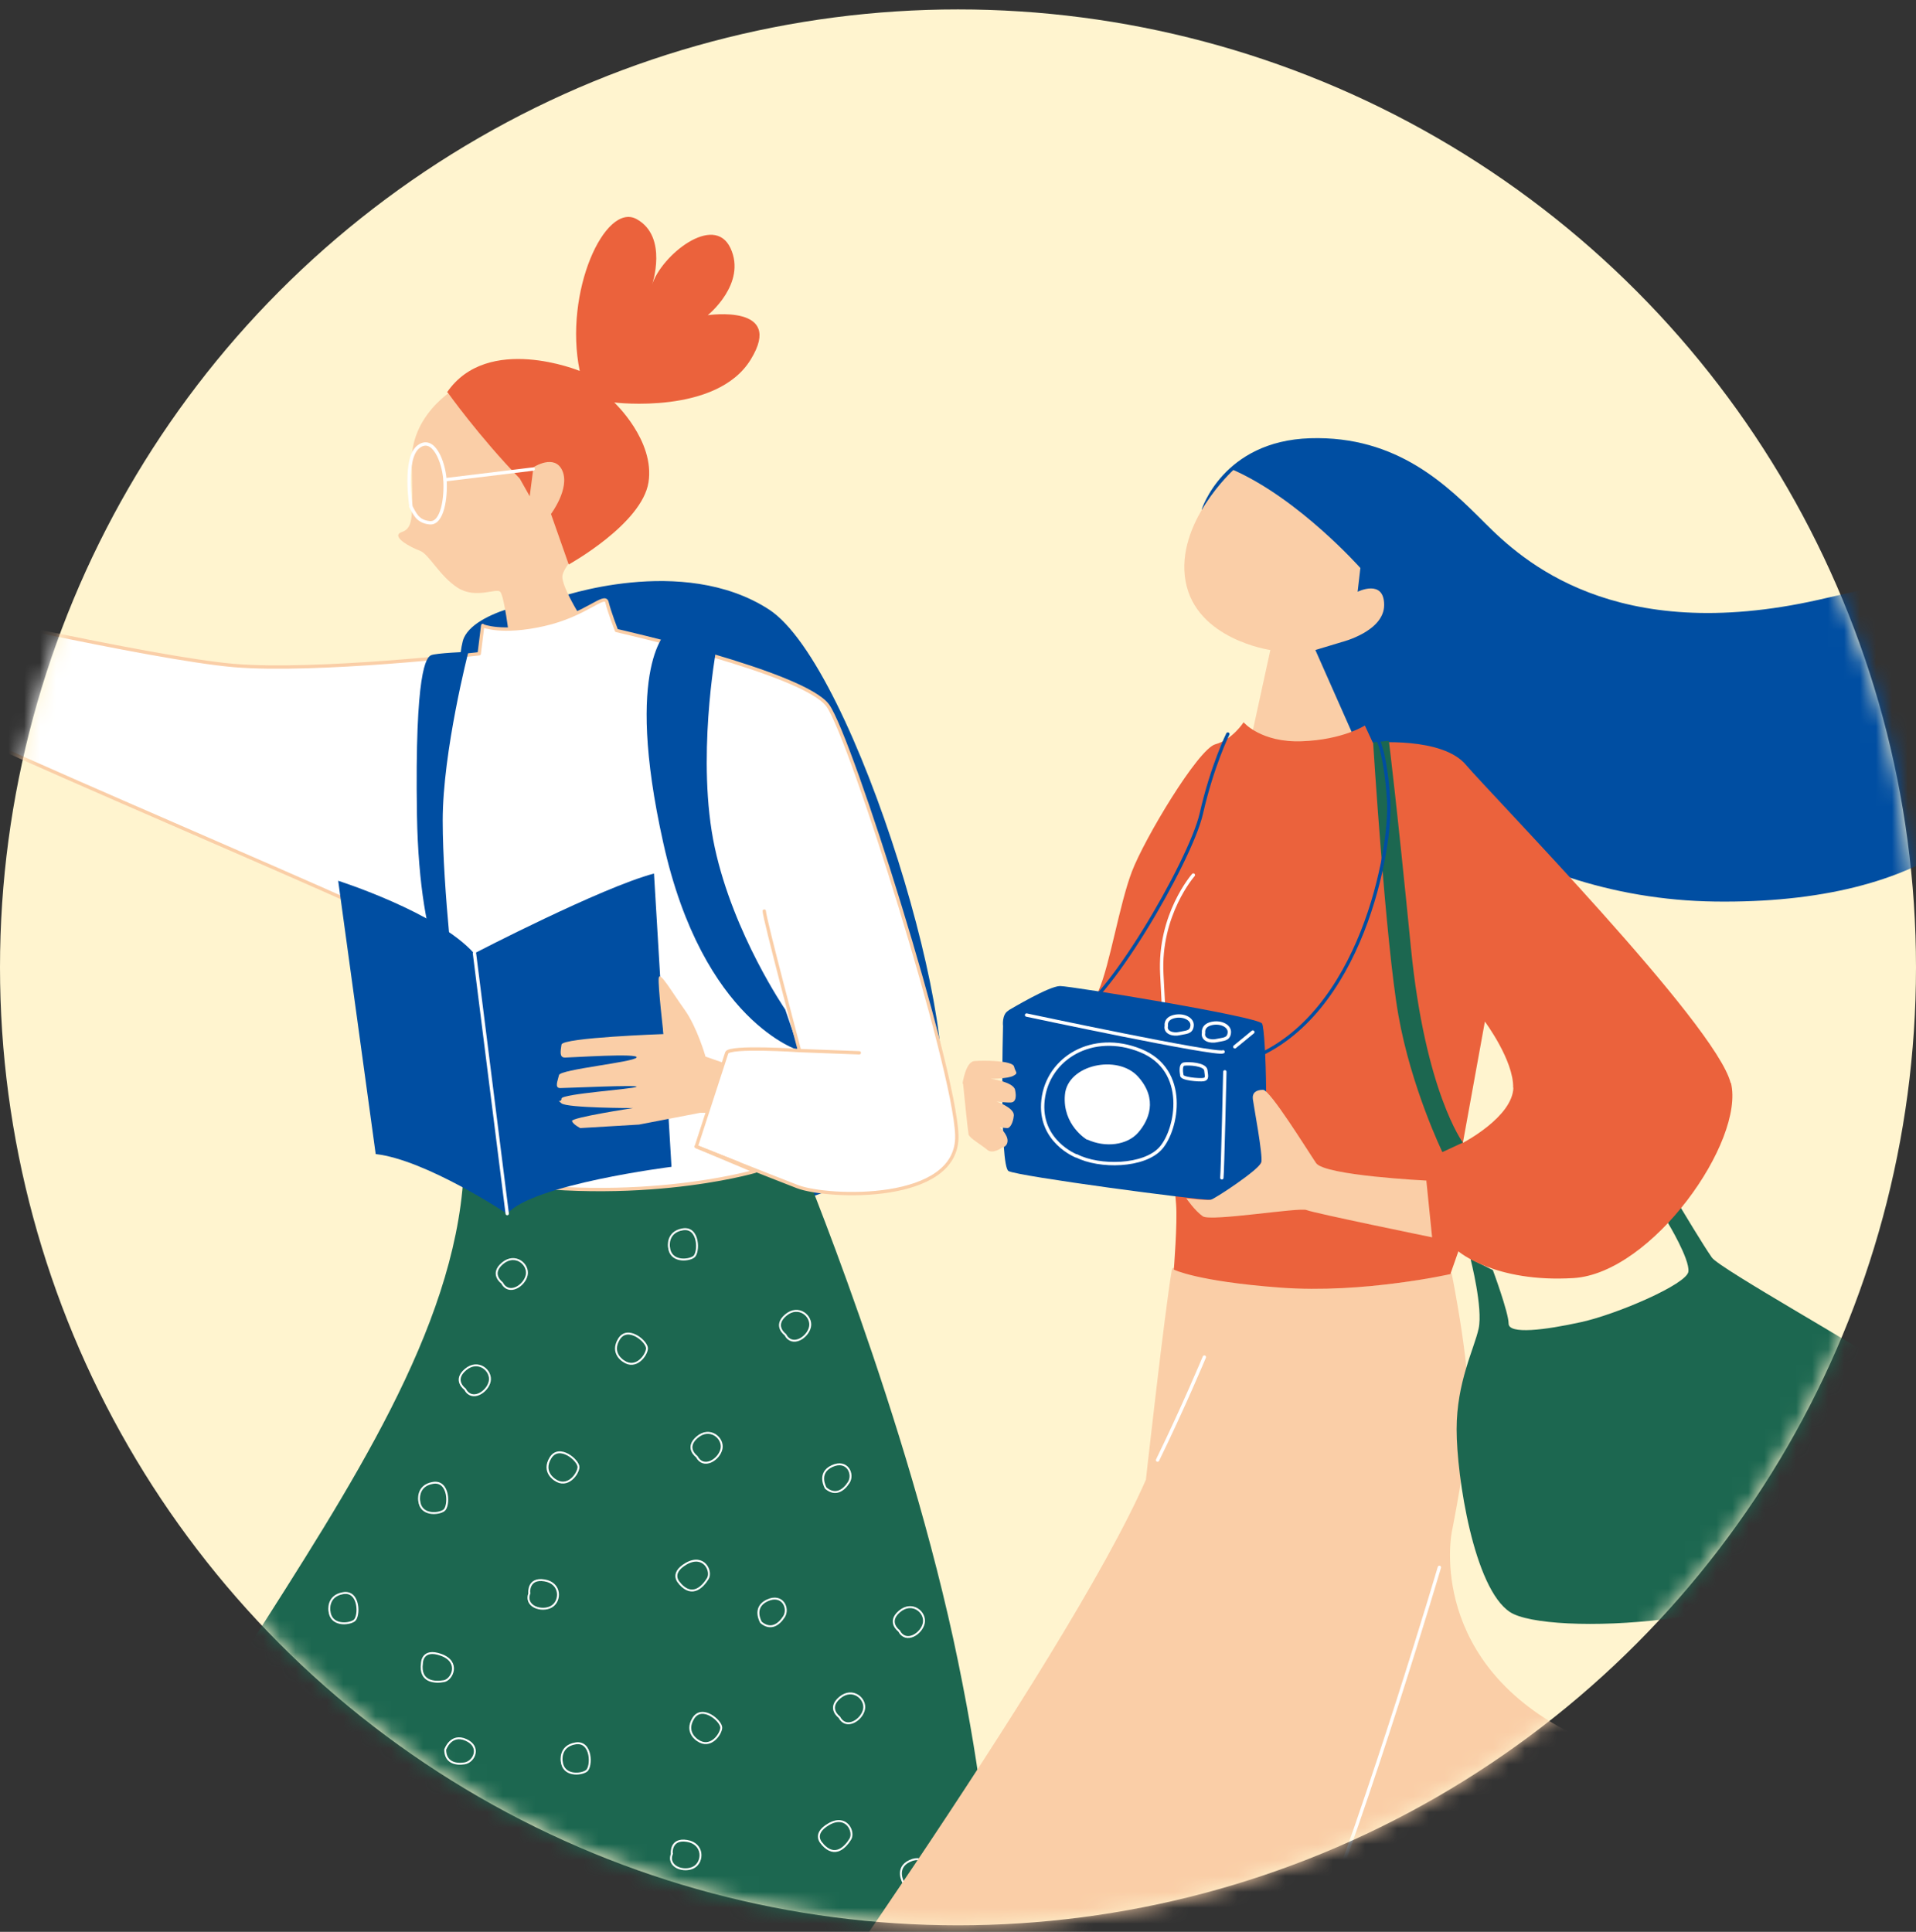 <svg fill="none" height="121" viewBox="0 0 120 121" width="120" xmlns="http://www.w3.org/2000/svg" xmlns:xlink="http://www.w3.org/1999/xlink"><rect x="0" y="0" width="120" height="121" fill="#333333" stroke="none"/><mask id="a" height="121" maskUnits="userSpaceOnUse" width="120" x="0" y="0"><circle cx="60" cy="60.59" fill="#fff4cf" r="60"/></mask><circle cx="60" cy="60.59" fill="#fff4cf" r="60"/><g mask="url(#a)"><path d="m41.837 74.774c3.085 3.226 14.548-.877 16.756-4.855 2.208-3.962-4.996-28.22-10.43-31.743-5.434-3.524-13.233-.736-13.233-.736s-4.996.595-5.873 2.506c-.877 1.911-.439 21.314 0 25.135s12.794 9.694 12.794 9.694z" fill="#004ea2"/><path d="m28.917 24.082s-3.179 1.597-3.132 4.87c.047 3.289.157 4.103-.611 4.369-.767.266.564.971 1.127 1.175.564.204 1.237 1.597 2.365 2.318 1.128.72 2.412 0 2.662.251.251.251.564 2.819.564 2.819l2.975 2.929 1.958-3.445s-1.738-2.615-1.597-3.336c.141-.72 1.597-2.051 1.597-2.051l-1.331-9.349-6.577-.564z" fill="#facea7"/><path d="m54.631 121.504s4.447 10.743 3.664 11.416c-.783.674-4.745 3.728-4.228 3.868.517.141 8.034-1.722 8.269-3.476s-.799-2.036-.799-2.036l-.893-10.899-6.013 1.143z" fill="#fff"/><path d="m29.043 73.694s12.732 2.349 20.969-1.378c0 0 6.859 16.459 9.991 31.743 3.132 15.284 1.566 18.808 1.566 18.808s-5.685-.783-13.53 2.944c-7.846 3.727-19.012 9.412-28.032 6.076-9.02-3.336-14.705-4.902-14.705-4.902s3.727-13.53 10.195-23.709c6.468-10.179 12.935-19.983 13.53-29.598z" fill="#1c6750"/><path d="m28.04 24.583s1.973 2.772 4.51 5.387l.626 1.112.235-1.817s1.347-.877 1.817.235-.72 2.693-.72 2.693l1.112 3.163s4.588-2.537 4.996-5.152c.407-2.615-2.145-4.996-2.145-4.996s6.421.799 8.55-2.694c2.145-3.492-2.694-2.772-2.694-2.772s2.459-1.973 1.425-4.197c-1.034-2.224-4.354.47-4.917 2.302 0 0 1.034-3.007-.955-4.119-1.989-1.112-4.588 4.588-3.571 9.506 0 0-5.779-2.38-8.316 1.347z" fill="#eb623c"/><path d="m25.738 31.709s-.47-3.007.47-3.727c.94-.72 1.582.955 1.66 2.067.078 1.112-.157 2.772-.955 2.694s-.955-.626-1.19-1.034z" stroke="#fff" stroke-linecap="round" stroke-linejoin="round" stroke-width=".21"/><path d="m27.884 30.049 5.512-.673" stroke="#fff" stroke-linecap="round" stroke-linejoin="round" stroke-width=".21"/><path d="m30.233 39.194s1.175.517 3.821-.078 3.821-1.989 3.962-1.394c.141.595.595 1.77.595 1.77s11.761 2.647 13.233 4.698 7.94 22.629 8.081 26.904c.141 4.275-8.081 3.962-9.991 3.226-1.911-.736-6.327-2.506-6.327-2.506l3.68 1.55s-8.018 2.349-18.229.313c0 0-.877-13.327-1.034-14.204s-33.951-14.705-34.828-16.02c0 0-.141-5.873.736-5.732.877.141 15.582 3.524 20.718 3.962 5.152.439 15.363-.736 15.363-.736l.219-1.77z" fill="#fff" stroke="#facea7" stroke-linecap="round" stroke-linejoin="round" stroke-width=".21"/><path d="m44.844 40.745s-1.253 6.906-.078 12.34c1.175 5.434 4.416 10.148 4.416 10.148l.877 2.568s-6.029-1.77-8.519-13.014c-2.506-11.244.298-13.296.298-13.296z" fill="#004ea2"/><path d="m29.34 40.807s-1.613 6.248-1.613 10.586.814 11.025.814 11.025-2.271-2.271-2.427-11.385c-.141-9.114.595-9.85.877-9.991.282-.141 2.349-.219 2.349-.219z" fill="#004ea2"/><path d="m47.866 57.063c0 .439 2.208 8.738 2.208 8.738s-4.416-.297-4.557.141c-.141.439-1.911 5.873-1.911 5.873l2.631 1.049" stroke="#facea7" stroke-linecap="round" stroke-linejoin="round" stroke-width=".21"/><path d="m50.074 65.801 3.743.141" stroke="#facea7" stroke-linecap="round" stroke-linejoin="round" stroke-width=".21"/><path d="m29.716 59.709s7.94-4.119 11.244-4.996l1.096 18.369s-8.738 1.096-10.289 2.944c0 0-5.074-3.383-8.237-3.743l-2.349-17.117s6.248 1.989 8.519 4.557z" fill="#004ea2"/><path d="m29.716 59.709 2.051 16.302" stroke="#fff" stroke-linecap="round" stroke-linejoin="round" stroke-width=".21"/><path d="m45.22 66.537-1.034-.36s-.517-1.832-1.315-2.944c-.799-1.112-1.55-2.427-1.613-1.989-.063.439.298 3.524.298 3.524s-6.327.219-6.389.658c-.063.439-.141.814.219.814.36 0 4.698-.297 4.479 0-.219.298-4.776.736-4.855 1.096-.078.36-.297.814.078.814.376 0 4.996-.219 4.776-.078-.219.141-4.698.439-4.698.736 0 .298-.36 0 0 .298.36.297 4.479.297 4.479.297s-3.899.595-3.821.814c.078.219.517.439.517.439l3.68-.219 3.821-.736h.517l.877-3.163z" fill="#facea7"/><g stroke="#fff"><path d="m26.255 94.005s-.172-.955.861-1.127c1.034-.172 1.034 1.472.689 1.723-.344.251-1.472.344-1.55-.611z" stroke-linecap="round" stroke-linejoin="round" stroke-width=".12"/><path d="m15.011 108.115s-.172-.956.861-1.128 1.034 1.472.689 1.723c-.345.25-1.472.344-1.55-.611z" stroke-linecap="round" stroke-linejoin="round" stroke-width=".12"/><path d="m41.9 78.125s-.172-.955.861-1.128c1.034-.172 1.034 1.472.689 1.723-.344.251-1.472.344-1.55-.611z" stroke-linecap="round" stroke-linejoin="round" stroke-width=".12"/><path d="m33.146 99.768s-.094-.955.955-.783c1.049.172 1.034 1.3.439 1.644-.595.345-1.723 0-1.378-.861z" stroke-linecap="round" stroke-linejoin="round" stroke-width=".12"/><path d="m26.427 104.169s0-.956 1.206-.517c1.206.438.689 1.55.172 1.644-.517.094-1.55.094-1.378-1.127z" stroke-linecap="round" stroke-linejoin="round" stroke-width=".12"/><path d="m27.884 109.587s.345-1.034 1.3-.611c.955.423.517 1.378-.094 1.472-.611.094-1.206-.094-1.206-.861z" stroke-linecap="round" stroke-linejoin="round" stroke-width=".12"/><path d="m20.053 109.336s.345-1.033 1.3-.61c.955.422.517 1.378-.094 1.472-.611.094-1.206-.094-1.206-.862z" stroke-linecap="round" stroke-linejoin="round" stroke-width=".12"/><path d="m34.759 92.689s-.83-.485-.282-1.378 1.785.172 1.754.595c-.031.423-.689 1.331-1.472.783z" stroke-linecap="round" stroke-linejoin="round" stroke-width=".12"/><path d="m39.049 85.251s-.83-.485-.282-1.378 1.785.172 1.754.595c-.031.423-.689 1.331-1.472.783z" stroke-linecap="round" stroke-linejoin="round" stroke-width=".12"/><path d="m43.638 91.233s-.767-.548.031-1.222c.799-.673 1.66.063 1.519.736-.141.673-1.128 1.3-1.55.485z" stroke-linecap="round" stroke-linejoin="round" stroke-width=".12"/><path d="m29.121 87.005s-.767-.548.031-1.222 1.66.063 1.519.736c-.141.673-1.127 1.3-1.55.485z" stroke-linecap="round" stroke-linejoin="round" stroke-width=".12"/><path d="m49.182 83.591s-.767-.548.031-1.222 1.66.063 1.519.736c-.141.673-1.127 1.3-1.55.485z" stroke-linecap="round" stroke-linejoin="round" stroke-width=".12"/><path d="m31.439 80.349s-.767-.548.031-1.222c.799-.673 1.66.063 1.519.736-.141.673-1.127 1.3-1.55.485z" stroke-linecap="round" stroke-linejoin="round" stroke-width=".12"/><path d="m42.589 99.189s-.72-.611.392-1.253c1.112-.626 1.629.485 1.347.94-.282.454-.94 1.238-1.754.313z" stroke-linecap="round" stroke-linejoin="round" stroke-width=".12"/><path d="m47.663 101.616s-.564-.94.392-1.378c.955-.439 1.378.501 1.049 1.018-.329.516-.846.861-1.441.36z" stroke-linecap="round" stroke-linejoin="round" stroke-width=".12"/><path d="m51.719 93.206s-.564-.94.392-1.378c.955-.439 1.378.501 1.049 1.018s-.846.861-1.441.36z" stroke-linecap="round" stroke-linejoin="round" stroke-width=".12"/><path d="m35.181 110.323s-.172-.955.861-1.127c1.034-.173 1.034 1.472.689 1.722-.344.251-1.472.345-1.55-.611z" stroke-linecap="round" stroke-linejoin="round" stroke-width=".12"/><path d="m42.072 116.086s-.094-.955.955-.783c1.049.172 1.034 1.3.439 1.644-.595.345-1.723 0-1.378-.861z" stroke-linecap="round" stroke-linejoin="round" stroke-width=".12"/><path d="m35.353 120.486s0-.955 1.206-.516c1.206.438.689 1.55.172 1.644-.517.094-1.55.094-1.378-1.128z" stroke-linecap="round" stroke-linejoin="round" stroke-width=".12"/><path d="m43.701 109.008s-.83-.486-.282-1.379c.548-.892 1.785.173 1.754.596-.031.422-.689 1.331-1.472.783z" stroke-linecap="round" stroke-linejoin="round" stroke-width=".12"/><path d="m52.564 107.551s-.767-.548.031-1.221c.799-.674 1.66.062 1.519.736-.141.673-1.127 1.299-1.55.485z" stroke-linecap="round" stroke-linejoin="round" stroke-width=".12"/><path d="m56.307 102.148s-.767-.548.031-1.221c.799-.674 1.66.062 1.519.736-.141.673-1.127 1.3-1.55.485z" stroke-linecap="round" stroke-linejoin="round" stroke-width=".12"/><path d="m51.515 115.506s-.72-.61.392-1.252 1.629.485 1.347.939-.94 1.237-1.754.313z" stroke-linecap="round" stroke-linejoin="round" stroke-width=".12"/><path d="m56.589 117.934s-.564-.94.392-1.378c.955-.439 1.378.501 1.049 1.018-.329.516-.846.861-1.441.36z" stroke-linecap="round" stroke-linejoin="round" stroke-width=".12"/><path d="m9.467 118.404s-.172-.956.861-1.128c1.034-.172 1.034 1.472.689 1.723-.344.25-1.472.344-1.55-.611z" stroke-linecap="round" stroke-linejoin="round" stroke-width=".12"/><path d="m20.633 100.911s-.172-.955.861-1.127c1.034-.172 1.034 1.472.689 1.722-.344.251-1.472.345-1.55-.611z" stroke-linecap="round" stroke-linejoin="round" stroke-width=".12"/><path d="m17.971 117.104s-.83-.486-.282-1.378c.548-.893 1.785.172 1.754.595s-.689 1.331-1.472.783z" stroke-linecap="round" stroke-linejoin="round" stroke-width=".12"/><path d="m26.85 115.632s-.767-.548.031-1.222c.799-.673 1.66.063 1.519.736-.141.674-1.128 1.3-1.55.486z" stroke-linecap="round" stroke-linejoin="round" stroke-width=".12"/></g><path d="m107.297 124.37 7.751 1.566 1.598-3.288-8.003-3.931z" fill="#facea7"/><path d="m113.811 126.954s1.566-6.421 2.177-6.186 3.759 1.832 3.759 1.832 3.633.517 3.695 1.253c.063.736-.657 3.649-.657 3.649s-3.383 11.808-4.385 12.215-2.005-.689-2.005-.689l-.469-11.557-2.146-.517z" fill="#eb623c"/><path d="m73.502 79.519s9.177 2.521 17.32.298c0 0 1.331 6.515 1.034 9.474-.298 2.96-.893 5.92-1.034 6.656-.141.736-1.331 9.036 8.879 13.326 10.21 4.291 13.765 4.448 13.624 5.027-.141.58-9.177 21.173-12.137 21.471-2.959.297-14.501-5.92-19.685-12.435 0 0-8.284 18.213-9.772 18.511-1.488.297-20.578-2.365-25.323-9.177 0 0 20.437-28.423 25.463-39.965 0 0 1.19-10.665 1.629-13.17z" fill="#facea7" stroke="#facea7" stroke-linecap="round" stroke-linejoin="round" stroke-width=".21"/><path d="m75.428 85s-1.315 3.148-2.929 6.452" stroke="#fff" stroke-linecap="round" stroke-linejoin="round" stroke-width=".21"/><path d="m90.149 98.17s-4.134 14.016-8.128 24.227" stroke="#fff" stroke-linecap="round" stroke-linejoin="round" stroke-width=".21"/><path d="m75.256 31.928s1.331-4.307 6.796-4.479c5.481-.172 8.629 2.991 10.947 5.309s8.096 7.689 20.906 4.808c6.719-1.519 12.607-3.32 13.265 5.136.657 8.457-6.64 13.938-19.748 13.765-13.108-.172-23.052-8.457-26.873-16.913-3.821-8.457-5.309-7.627-5.309-7.627z" fill="#004ea2"/><path d="m77.245 29.438s-3.649 3.32-2.991 6.969c.658 3.649 5.309 4.306 5.309 4.306l-1.989 9.13 8.629-.501-3.821-8.629 1.66-.501s2.647-.658 2.647-2.318-1.66-.83-1.66-.83l.172-1.488s-3.821-4.307-7.955-6.139z" fill="#facea7"/><path d="m92.106 78.877s.783 3.054.501 4.338c-.282 1.284-1.378 3.351-1.378 6.311 0 2.96 1.081 9.976 3.351 11.448 2.271 1.487 16.584.986 21.517-3.947 4.933-4.933 2.756-10.759 1.879-11.542s-10.257-6.013-10.759-6.718c-.501-.705-1.973-3.163-1.973-3.163l-.783.987s1.378 2.271 1.284 3.054c-.094.783-4.447 2.662-6.718 3.163s-4.542.783-4.542.094c0-.689-.987-3.351-.987-3.351l-1.378-.689z" fill="#1c6750"/><path d="m108.393 67.837c-.893-3.649-15.097-18.166-16.584-19.936-1.488-1.77-5.826-1.378-5.826-1.378l-.501-1.081s-1.378.893-3.946.987c-2.568.094-3.649-1.19-3.649-1.19s-.689 1.081-1.77 1.378c-1.081.297-4.447 5.92-5.231 7.987-.783 2.067-1.378 5.826-2.067 7.407-.689 1.582-2.568 5.528-2.866 6.311-.297.783.987 2.662 4.15 3.946 3.163 1.284 3.163-1.488 3.163-1.488s.298 3.461.392 4.635c.094 1.19-.141 4.103-.141 4.103s1.425.736 6.656 1.128 10.665-.846 10.665-.846l.501-1.425s2.271 1.973 7.204 1.676c4.933-.298 10.758-8.582 9.866-12.231zm-13.609.282c-.047 1.848-3.163 3.461-3.163 3.461l1.378-7.595s1.817 2.443 1.77 4.15z" fill="#eb623c"/><path d="m74.739 54.807s-2.177 2.474-1.973 6.217c.204 3.743.501 9.772.501 9.772" stroke="#fff" stroke-linecap="round" stroke-linejoin="round" stroke-width=".21"/><path d="m76.9 45.975s-.971 1.958-1.66 4.98c-.689 3.022-6.154 12.356-8.159 12.653" stroke="#004ea2" stroke-linecap="round" stroke-linejoin="round" stroke-width=".21"/><path d="m85.999 46.507s.783 12.528 1.582 17.07c.799 4.541 2.756 8.582 2.756 8.582l1.284-.595s-2.365-3.163-3.257-12.231c-.893-9.083-1.378-12.935-1.378-12.935l-.987.094z" fill="#1c6750"/><path d="m86.234 46.179s.532.83.736 3.915c.203 3.085-1.707 13.53-8.645 16.224" stroke="#004ea2" stroke-linecap="round" stroke-linejoin="round" stroke-width=".21"/><path d="m63.166 63.279c.141-.078 2.537-1.519 3.226-1.519.689 0 12.403 1.911 12.653 2.349.251.439.439 7.768-.047 8.691-.485.924-2.537 2.302-3.179 2.349-.642.047-12.074-1.472-12.653-1.801-.58-.329-.345-9.083-.345-9.083s-.094-.736.345-.971z" fill="#004ea2"/><path d="m64.294 63.577s11.917 2.537 12.309 2.302" stroke="#fff" stroke-linecap="round" stroke-linejoin="round" stroke-width=".21"/><path d="m78.466 64.642-1.128.924" stroke="#fff" stroke-linecap="round" stroke-linejoin="round" stroke-width=".21"/><path d="m76.712 67.132s-.141 6.295-.188 6.64" stroke="#fff" stroke-linecap="round" stroke-linejoin="round" stroke-width=".21"/><path d="m74.019 67.336s-.141-.642.141-.689c.282-.047 1.315 0 1.363.392s.094.532-.141.579c-.235.047-1.472-.047-1.362-.297z" stroke="#fff" stroke-linecap="round" stroke-linejoin="round" stroke-width=".21"/><path d="m73.048 64.25s-.094-.439.485-.579c.579-.141 1.175.141 1.127.579s-.392.392-.783.485c-.392.094-.924-.047-.83-.485z" stroke="#fff" stroke-linecap="round" stroke-linejoin="round" stroke-width=".21"/><path d="m75.381 64.689s-.094-.439.485-.579c.579-.141 1.175.141 1.127.579s-.392.392-.783.485c-.392.094-.924-.047-.83-.485z" stroke="#fff" stroke-linecap="round" stroke-linejoin="round" stroke-width=".21"/><path d="m67.426 72.409s-2.396-.924-2.099-3.523c.297-2.6 3.085-4.307 6.107-3.085 3.022 1.222 2.302 4.933 1.268 6.107-1.034 1.175-3.852 1.222-5.277.485z" stroke="#fff" stroke-linecap="round" stroke-linejoin="round" stroke-width=".21"/><path d="m68.115 71.282s-1.472-.877-1.315-2.694c.141-1.801 3.179-2.443 4.401-1.081 1.222 1.362.642 2.631 0 3.367s-1.958.924-3.085.392z" fill="#fff" stroke="#fff" stroke-linecap="round" stroke-linejoin="round" stroke-width=".21"/><path d="m89.35 73.944s-6.389-.313-6.922-1.096c-.532-.783-2.881-4.588-3.32-4.588s-.689.188-.642.579c.047.392.642 3.524.532 3.962-.11.439-2.929 2.302-3.179 2.349-.251.047-1.519-.094-1.519-.094s.532.783 1.034 1.127c.501.344 6.061-.579 6.499-.392s7.861 1.707 7.861 1.707l-.36-3.539z" fill="#facea7"/><path d="m60.285 67.868s.188-1.363.736-1.409c.548-.047 2.396-.047 2.49.344.094.392.297.392-.047.579s-1.409.188-1.409.188 1.409.188 1.519.689 0 .736-.188.783-.971-.047-.971-.047 1.127.392 1.081.877-.251.783-.392.783-.485-.047-.485-.047.485.439.485.83-.344.439-.344.439-.579.439-.924.141c-.344-.297-1.127-.736-1.175-.971s-.344-3.179-.344-3.179z" fill="#facea7"/></g></svg>